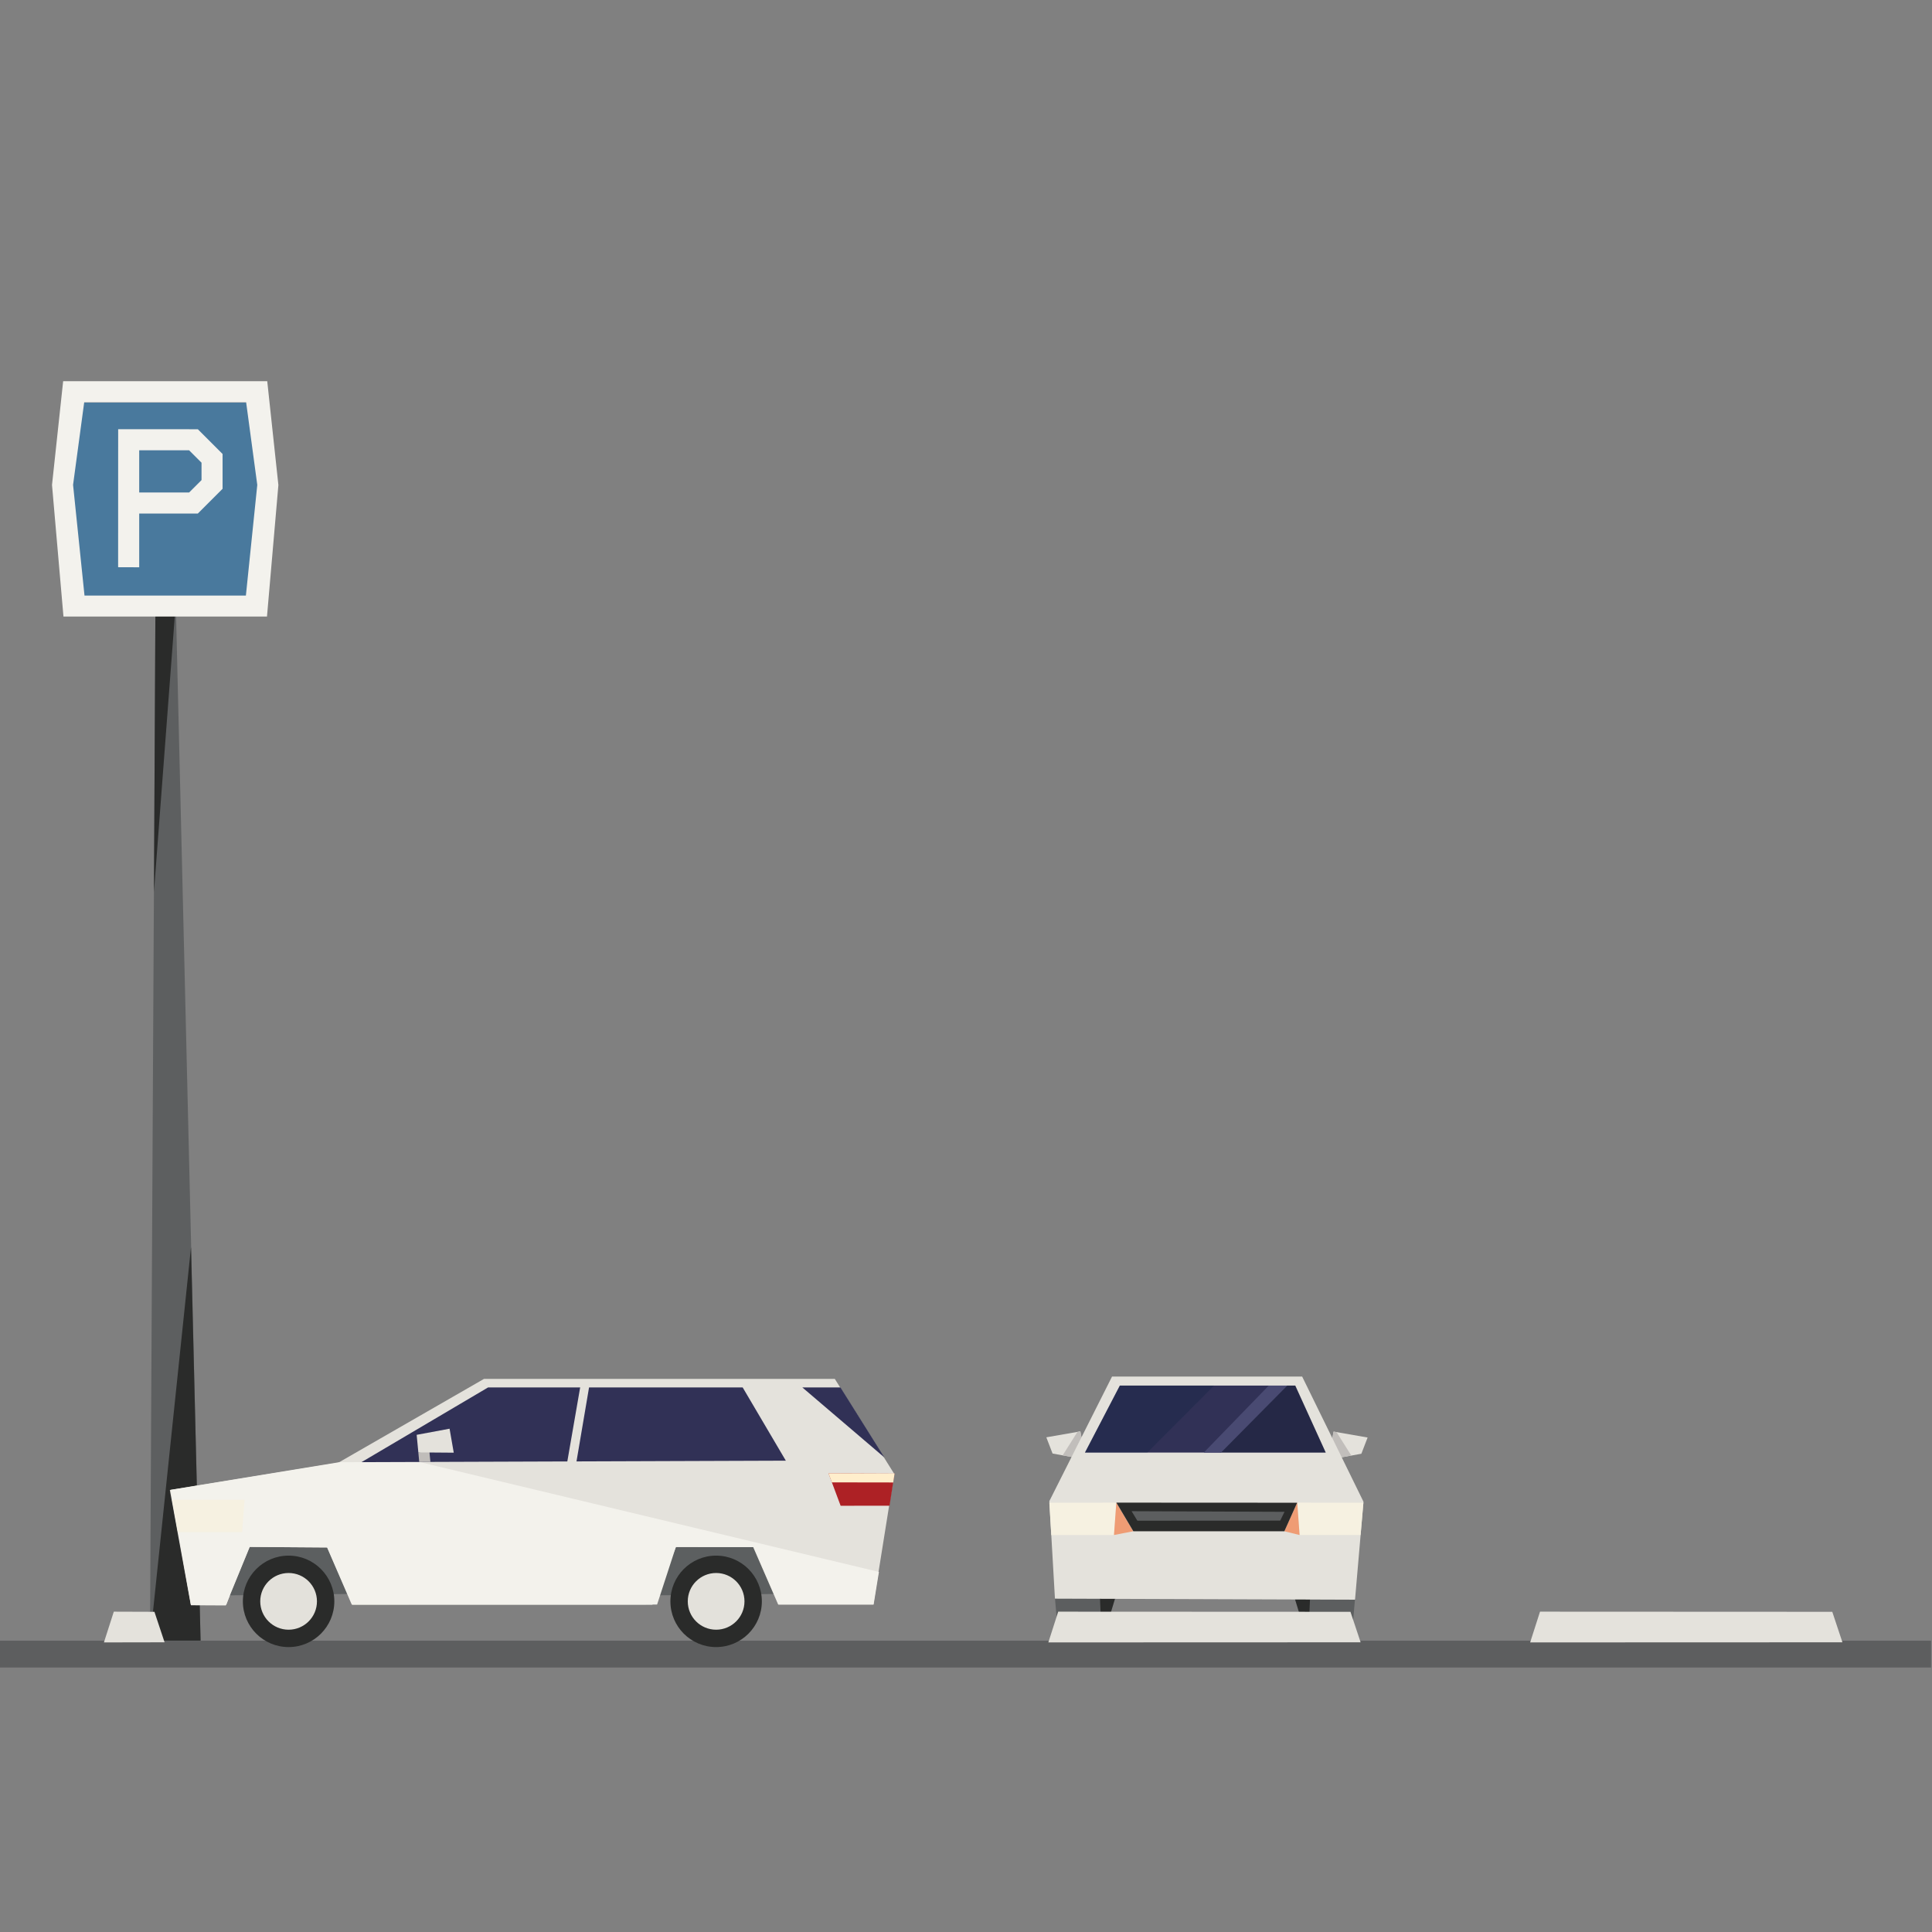 <?xml version="1.0" encoding="UTF-8" standalone="no"?>
<!DOCTYPE svg PUBLIC "-//W3C//DTD SVG 1.1//EN" "http://www.w3.org/Graphics/SVG/1.1/DTD/svg11.dtd">

<svg fill="#000000" width="800px" height="800px" viewBox="0 -150 1100 1100" version="1.1" xmlns="http://www.w3.org/2000/svg" xmlns:xlink="http://www.w3.org/1999/xlink" xml:space="preserve" xmlns:serif="http://www.serif.com/" style="fill-rule:evenodd;clip-rule:evenodd;stroke-linejoin:round;stroke-miterlimit:2;">
    <rect x="0" y="-150" width="1100" height="1100" fill="#808080" stroke="none"/>
    <g id="parking-lot-right" transform="matrix(0.635,0,0,0.635,0,-419.2)">
        <g id="parking-sign">
            <path d="M134.461,1894.96L179.84,1894.96L157.613,964.799L139.332,974.061L134.461,1894.96Z" style="fill:rgb(93,95,96);fill-rule:nonzero;"/>
            <path d="M179.844,1894.96L134.457,1894.96L171.27,1542.18L179.844,1894.96Z" style="fill:rgb(42,43,42);fill-rule:nonzero;"/>
            <path d="M138.039,1223.8L157.605,964.799L139.328,974.091L138.039,1223.8Z" style="fill:rgb(42,43,42);fill-rule:nonzero;"/>
            <path d="M73.891,784.803L228.332,784.803L231.977,870.75L220.344,973.668L75.395,973.668L50.246,870.75L73.891,784.803Z" style="fill:rgb(73,121,157);fill-rule:nonzero;"/>
            <path d="M220.473,957.935L75.77,957.935L65.516,858.676L75.496,784.678L220.696,784.678L230.68,858.74L220.473,957.935ZM56.625,765.721L46.633,858.739L56.903,976.735L239.391,976.735L249.61,858.864L239.614,765.721L56.625,765.721Z" style="fill:rgb(243,242,237);fill-rule:nonzero;"/>
            <path d="M169.57,865.52L169.57,865.514L124.82,865.514L124.82,827.682L169.57,827.682L169.57,827.676L180.695,838.801L180.695,854.395L169.57,865.52ZM199.566,831.012L199.531,831.024L199.55,830.973L177.386,808.806L105.953,808.779L105.91,932.512L124.82,932.575L124.82,884.383L177.386,884.39L199.55,862.223L199.547,862.21L199.566,862.2L199.566,831.012Z" style="fill:rgb(243,242,237);fill-rule:nonzero;"/>
        </g>
        <g transform="matrix(1.002,0,0,1.002,0,-4.759)">
            <g id="ground">
                <rect x="0" y="1896" width="1728" height="24" style="fill:rgb(93,94,95);fill-rule:nonzero;"/>
            </g>
        </g>
        <g id="sideways-car">
            <path d="M199.096,1851.45L220.766,1797.45L290.596,1797.45L313.422,1850.12" style="fill:rgb(92,95,96);fill-rule:nonzero;"/>
            <path d="M582.096,1851.45L603.766,1797.45L673.596,1797.45L696.422,1850.12" style="fill:rgb(92,95,96);fill-rule:nonzero;"/>
            <path d="M199.096,1854.45L220.766,1800.45L290.596,1800.45L313.422,1853.12" style="fill:rgb(92,95,96);fill-rule:nonzero;"/>
            <path d="M582.096,1854.45L603.766,1800.45L673.596,1800.45L696.422,1853.12" style="fill:rgb(92,95,96);fill-rule:nonzero;"/>
            <path d="M171.041,1862.71L152.291,1759.95L303.312,1735.45L433.977,1660.28L748.518,1660.28L801.791,1745.45L783.041,1862.6L697.736,1862.62L675.291,1811.07L606.041,1811.07L584.959,1862.78L315.959,1862.78L293.459,1811.45L223.791,1810.95L202.455,1862.62L171.041,1862.71Z" style="fill:rgb(228,226,220);fill-rule:nonzero;"/>
            <path d="M206.088,1854.43L171.127,1861.54L171.377,1862.73L202.926,1862.75" style="fill:rgb(243,242,236);fill-rule:nonzero;"/>
            <path d="M783.322,1862.59L698.009,1862.61L675.666,1811.12L606.002,1811L589.166,1862.63L315.412,1862.69L293.252,1811.41L223.918,1810.92L202.416,1863.42L171.25,1863.26L152.916,1759.75L304.166,1735L375.838,1734.75L788.072,1833.37L783.322,1862.59Z" style="fill:rgb(243,242,236);fill-rule:nonzero;"/>
            <path d="M802.064,1745.23L797.595,1774.01L753.728,1774.04L742.877,1744.98L802.064,1745.23Z" style="fill:rgb(173,33,37);fill-rule:nonzero;"/>
            <path d="M219.283,1768.72L217.117,1797.64L159.47,1797.66L154.22,1768.64L219.283,1768.72Z" style="fill:rgb(246,241,225);fill-rule:nonzero;"/>
            <path d="M802.127,1745.1L800.887,1753.16L745.877,1753.07L742.846,1744.95L802.127,1745.1Z" style="fill:rgb(255,238,204);fill-rule:nonzero;"/>
            <path d="M324.117,1734.95L437.619,1667.95L665.902,1667.95L704.596,1733.62L324.117,1734.95Z" style="fill:rgb(49,49,86);fill-rule:nonzero;"/>
            <path d="M753.592,1667.95L719.404,1667.95L792.932,1730.7L753.592,1667.95Z" style="fill:rgb(49,49,86);fill-rule:nonzero;"/>
            <path d="M521.012,1663.2L528.569,1665.54L513.408,1754.88L505.397,1753.21L521.012,1663.2Z" style="fill:rgb(228,226,220);fill-rule:nonzero;"/>
            <path d="M375.096,1726.2L375.889,1734.78L385.93,1734.74L384.928,1724.79L375.096,1726.2Z" style="fill:rgb(192,189,186);fill-rule:nonzero;"/>
            <path d="M375.096,1726.2L373.596,1710.45L403.096,1704.95L406.846,1726.45L375.096,1726.2Z" style="fill:rgb(228,226,220);fill-rule:nonzero;"/>
            <path d="M285.932,1860.03C285.932,1875.64 273.284,1888.28 257.682,1888.28C242.08,1888.28 229.432,1875.64 229.432,1860.03C229.432,1844.43 242.08,1831.78 257.682,1831.78C273.284,1831.78 285.932,1844.43 285.932,1860.03" style="fill:rgb(227,225,219);fill-rule:nonzero;"/>
            <path d="M258.766,1885.17C244.725,1885.17 233.342,1873.79 233.342,1859.75C233.342,1845.71 244.725,1834.33 258.766,1834.33C272.807,1834.33 284.19,1845.71 284.19,1859.75C284.19,1873.79 272.807,1885.17 258.766,1885.17M258.766,1818.75C236.121,1818.75 217.766,1837.11 217.766,1859.75C217.766,1882.39 236.121,1900.75 258.766,1900.75C281.411,1900.75 299.766,1882.39 299.766,1859.75C299.766,1837.11 281.411,1818.75 258.766,1818.75" style="fill:rgb(42,43,42);fill-rule:nonzero;"/>
            <path d="M669.262,1860.03C669.262,1875.64 656.614,1888.28 641.012,1888.28C625.41,1888.28 612.762,1875.64 612.762,1860.03C612.762,1844.43 625.41,1831.78 641.012,1831.78C656.614,1831.78 669.262,1844.43 669.262,1860.03" style="fill:rgb(227,225,219);fill-rule:nonzero;"/>
            <path d="M642.096,1885.17C628.055,1885.17 616.672,1873.79 616.672,1859.75C616.672,1845.71 628.055,1834.33 642.096,1834.33C656.137,1834.33 667.52,1845.71 667.52,1859.75C667.52,1873.79 656.137,1885.17 642.096,1885.17M642.096,1818.75C619.451,1818.75 601.096,1837.11 601.096,1859.75C601.096,1882.39 619.451,1900.75 642.096,1900.75C664.741,1900.75 683.096,1882.39 683.096,1859.75C683.096,1837.11 664.741,1818.75 642.096,1818.75" style="fill:rgb(42,43,42);fill-rule:nonzero;"/>
        </g>
        <g id="car-inbound" transform="matrix(2,0,0,2,938.158,1509.49)">
            <g transform="matrix(1,0,0,1,0,-10.33)">
                <path d="M127.589,121.742L141.24,119.292L144.04,112.013L128.779,109.351L127.52,116.072L125.199,118.411L127.589,121.742Z" style="fill:rgb(228,226,220);fill-rule:nonzero;"/>
            </g>
            <g transform="matrix(1,0,0,1,0,-10.33)">
                <path d="M127.604,121.746L125.277,118.252L127.536,116.067L128.805,109.37L130.102,109.578L136.723,120.08L127.604,121.746Z" style="fill:rgb(193,190,187);fill-rule:nonzero;"/>
            </g>
            <g transform="matrix(1,0,0,1,0,-10.33)">
                <path d="M0,111.919L2.8,119.198L16.451,121.648L18.841,118.317L16.52,115.978L15.26,109.258L0,111.919Z" style="fill:rgb(228,226,220);fill-rule:nonzero;"/>
            </g>
            <g transform="matrix(1,0,0,1,0,-10.33)">
                <path d="M16.467,121.646L18.794,118.152L16.535,115.967L15.266,109.27L13.969,109.478L7.328,120.009L16.467,121.646Z" style="fill:rgb(193,190,187);fill-rule:nonzero;"/>
            </g>
            <path d="M3.89,173.884L5.57,193.416L24.891,193.416L28.882,173.674L3.89,173.884Z" style="fill:rgb(92,94,95);fill-rule:nonzero;"/>
            <path d="M24.052,173.674L24.892,193.416L30.884,173.674L24.052,173.674Z" style="fill:rgb(42,43,42);fill-rule:nonzero;"/>
            <path d="M117.358,193.416L136.708,193.416L138.388,174.095L113.395,173.884L117.358,193.416Z" style="fill:rgb(92,94,95);fill-rule:nonzero;"/>
            <path d="M111.394,173.884L117.358,193.416L118.227,173.884L111.394,173.884Z" style="fill:rgb(42,43,42);fill-rule:nonzero;"/>
            <g transform="matrix(1,-3.22153e-17,-3.22153e-17,1.132,0,-22.926)">
                <path d="M29.468,85.928L1.35,135.269L3.869,173.884L5.759,173.89L138.396,174.304L142.192,135.508L114.687,85.928L29.468,85.928Z" style="fill:rgb(228,226,220);fill-rule:nonzero;"/>
            </g>
            <g transform="matrix(1,-8.52366e-17,-8.52366e-17,1.348,1.39815e-14,-42.247)">
                <path d="M32.958,89.498L17.329,111.768L125.254,111.768L111.584,89.498L32.958,89.498L32.958,89.498Z" style="fill:rgb(49,49,86);fill-rule:nonzero;"/>
            </g>
            <g transform="matrix(1.356,0,0,1.356,-9.086,-43.194)">
                <path d="M31.032,89.668L19.48,111.806L40.11,111.806L62.168,89.668L31.032,89.668L31.032,89.668Z" style="fill:rgb(15,35,66);fill-opacity:0.3;fill-rule:nonzero;"/>
            </g>
            <path d="M111.625,78.397L107.969,78.397L77.75,108.417L125.254,108.417L111.625,78.397L111.625,78.397Z" style="fill:rgb(10,23,35);fill-opacity:0.3;fill-rule:nonzero;"/>
            <g transform="matrix(1.35,0,0,1.35,-25.576,-42.44)">
                <path d="M76.954,111.768L98.941,89.527L92.801,89.527L71.23,111.768L76.954,111.768L76.954,111.768Z" style="fill:rgb(73,74,114);fill-rule:nonzero;"/>
            </g>
            <g transform="matrix(1,0,0,1,-199.295,-4.47)">
                <path d="M200.645,135.387L201.512,149.887L229.631,149.859L230.682,135.348L200.645,135.387L200.645,135.387Z" style="fill:rgb(246,241,225);fill-rule:nonzero;"/>
            </g>
            <g transform="matrix(1,0,0,1,-199.295,-4.47)">
                <path d="M230.683,135.348L238.254,148.177L229.631,149.859L230.683,135.348Z" style="fill:rgb(239,156,116);fill-rule:nonzero;"/>
            </g>
            <g transform="matrix(1,0,0,1,-199.295,-4.47)">
                <path d="M341.445,135.387L340.182,149.845L312.838,149.859L311.786,135.348L341.445,135.387L341.445,135.387Z" style="fill:rgb(246,241,225);fill-rule:nonzero;"/>
            </g>
            <g transform="matrix(1,0,0,1,-199.295,-4.47)">
                <path d="M311.786,135.348L305.968,148.177L312.838,149.859L311.786,135.348Z" style="fill:rgb(239,156,116);fill-rule:nonzero;"/>
            </g>
            <g transform="matrix(1,0,0,1,-199.295,-4.47)">
                <path d="M311.753,135.388L230.693,135.345L238.297,148.176L306.012,148.176L311.753,135.388Z" style="fill:rgb(42,43,42);fill-rule:nonzero;"/>
            </g>
            <g transform="matrix(1,0,0,1,-199.295,-4.47)">
                <path d="M306.083,139.461L304.157,143.397L240.119,143.452L237.527,139.18L306.083,139.461Z" style="fill:rgb(92,94,95);fill-rule:nonzero;"/>
            </g>
        </g>
        <g id="parking-stops">
            <path d="M138.473,1869.12L147.571,1896.47L93.188,1896.57L102.041,1869L138.473,1869.12Z" style="fill:rgb(228,226,220);fill-rule:nonzero;"/>
            <path d="M1210.87,1869.12L1219.97,1896.47L939.969,1896.57L948.822,1869L1210.87,1869.12Z" style="fill:rgb(228,226,220);fill-rule:nonzero;"/>
            <path d="M1642.87,1869.12L1651.97,1896.47L1371.97,1896.57L1380.82,1869L1642.87,1869.12Z" style="fill:rgb(228,226,220);fill-rule:nonzero;"/>
        </g>
    </g>
</svg>